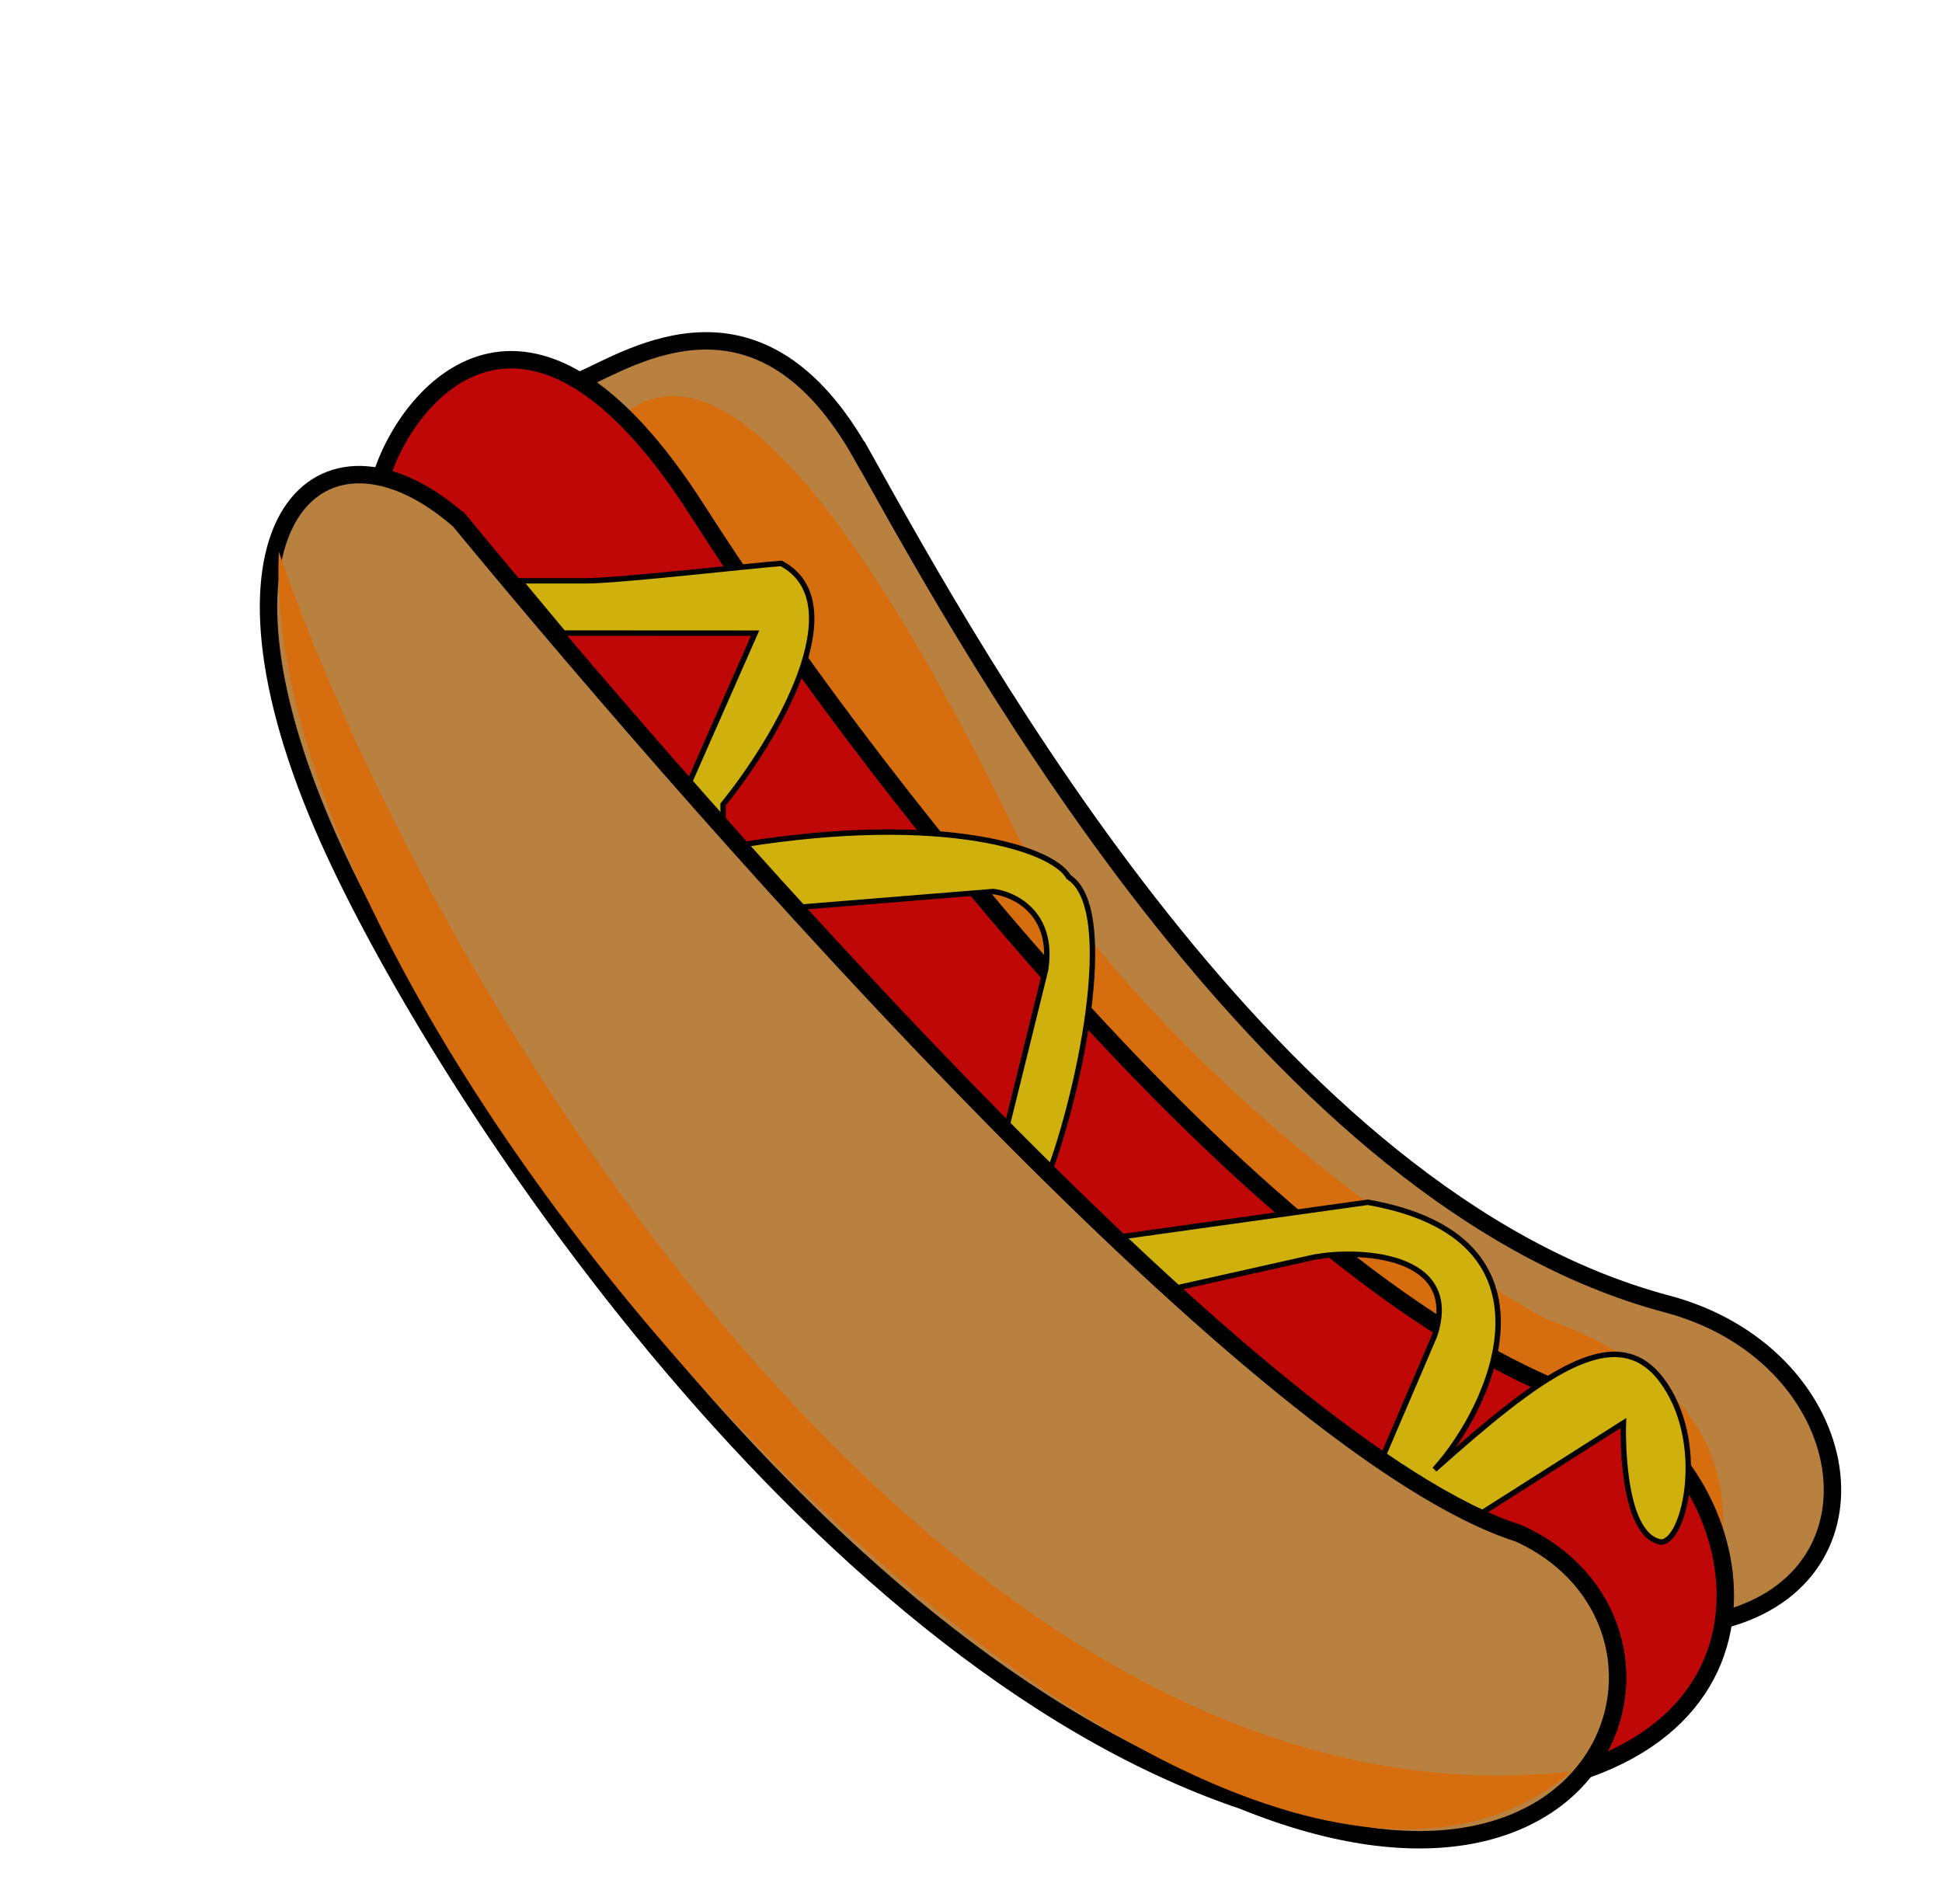 <svg xmlns="http://www.w3.org/2000/svg" width="204" height="200" fill="none" viewBox="0 0 204 200"><path fill="#B98140" stroke="#000" stroke-width="1.83" d="M90.6 47.9c-10.72-19.22-24.1-10.38-29.59-7.94-2.2 67.6 79.62 114.8 120.8 129.96 17.09-5.19 12.82-27.76-6.7-32.95-41.25-10.95-72.3-67.21-84.5-89.08Z"/><path fill="#D66E10" d="M106.77 87.55C77.8 28.07 66.91 41.9 63.15 45.75l7.62 20.45 50.95 60.7 59.18 35.4c1.47-14.16-10.07-20.75-18.6-23.8-34.9-19.77-53-45.76-55.53-50.95"/><path fill="#BF0707" stroke="#000" stroke-width="1.83" d="M73.27 53.64c-17.85-28-30.6-12.11-33.2-3.6 21.25 43.39 75.83 131.45 124.12 136.6 28-7.74 16.55-37.86.87-40.12-34.57-13.34-75.6-67.48-91.79-92.88Z"/><path fill="#CFB00D" stroke="#000" stroke-width=".57" d="m59.18 66.5-4.57-5.49h7.01c3.36 0 17.6-1.62 20.44-1.83 7.81 4.15-.4 18.3-6.1 25.32v4.58c21.72-3.9 34.47-.2 36.3 3.05 5.37 3.41.92 23.7-2.44 32.03l7.63 5.8 26.23-3.67c21.05 3.67 13.12 21.36 7.02 28.07 10.98-9.76 18.91-15.86 23.8-9.46 4.88 6.41 2.54 16.98 0 17.09-4.4-.74-3.97-12.51-3.97-12.51l-32.64 20.74 12.8-29.9c2.94-8.78-8.23-9.14-12.8-8.23l-20.44 4.58-13.12-12.51 5.5-22.27c.97-6.1-3.47-8.03-5.5-8.24L77.79 95.8l-6.4-11.29 7.93-18z"/><path fill="#B98140" d="M130.57 189.14c39.04 15.86 49.72-18.61 28.98-28.07-26.85-8.54-83.02-72.12-111.3-106.41-14.39-12.56-28.1 0-14.39 31.98 10.98 25.62 50.64 86.94 96.7 102.5"/><path stroke="#000" stroke-width="1.83" d="m48.2 54.6.04.06m0 0c28.3 34.29 84.46 97.87 111.3 106.41 20.75 9.46 10.07 43.93-28.97 28.07-46.07-15.56-85.73-76.88-96.7-102.5-13.71-31.98 0-44.54 14.37-31.98Z"/><path fill="#D66E10" d="M29.29 57.96c15.86 46.07 69.85 135.45 135.75 128.13-38.13 32.64-138.2-74.74-135.75-128.13"/></svg>